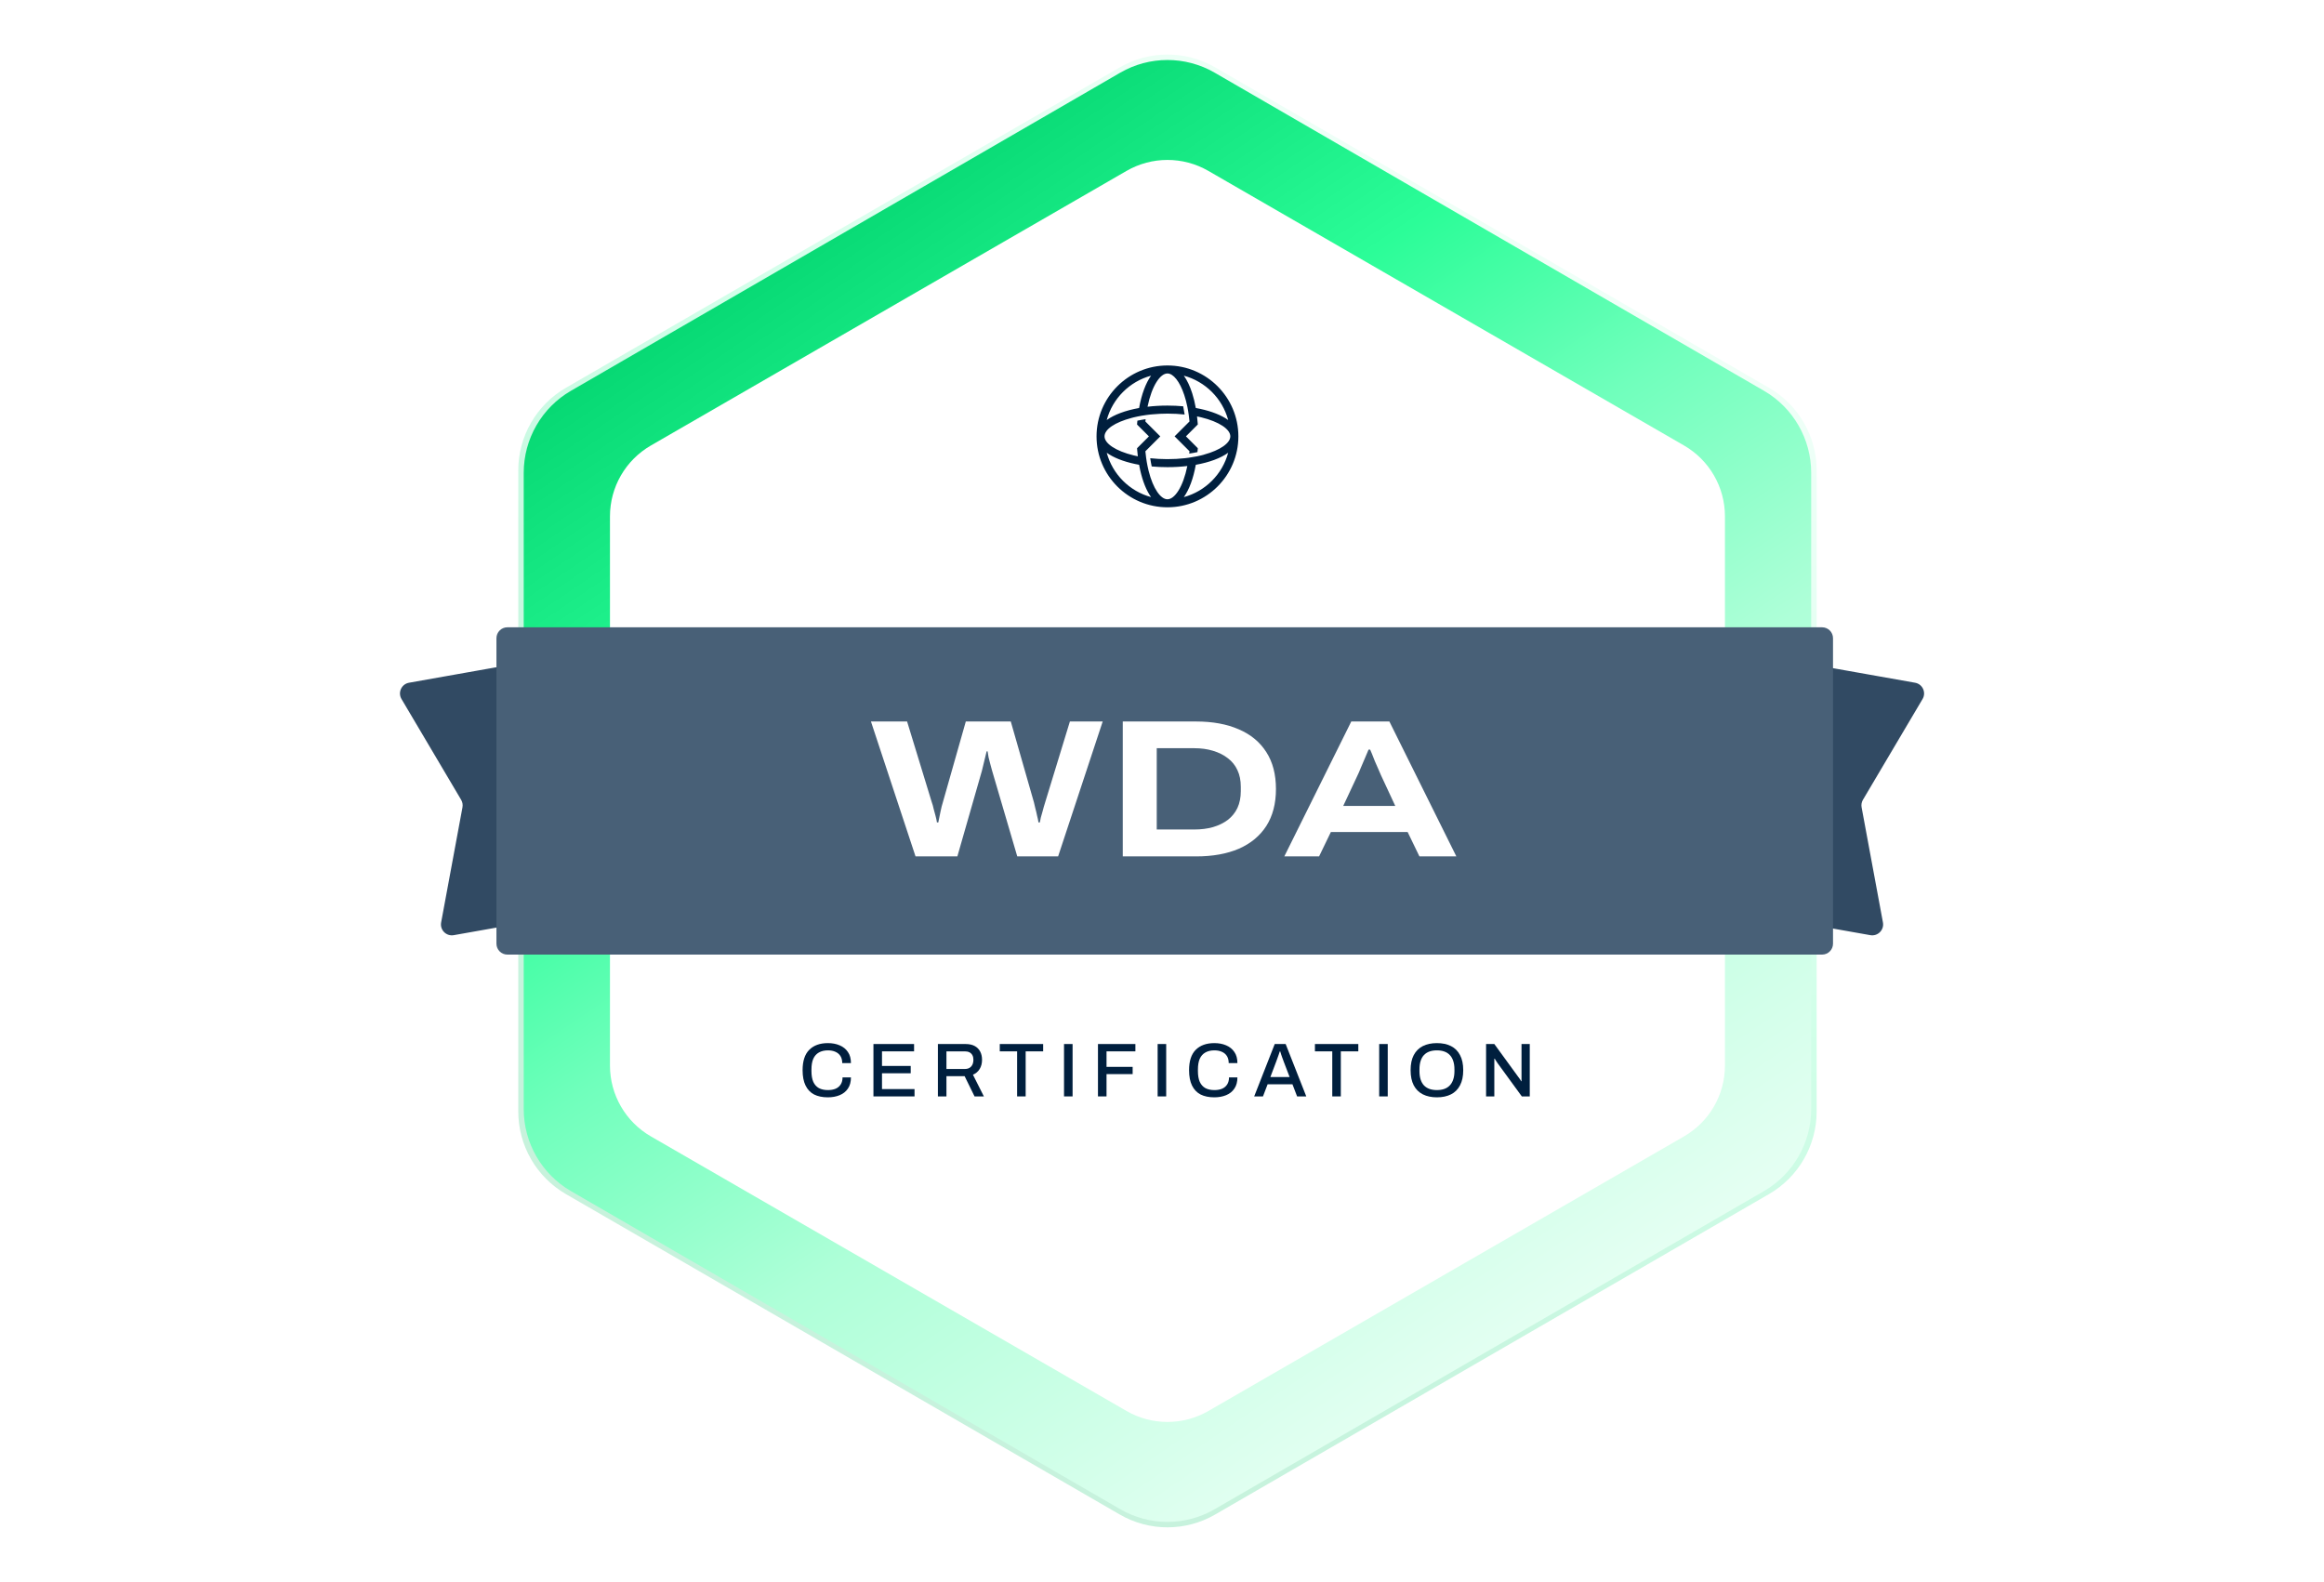 <svg width="426" height="290" viewBox="0 0 426 290" fill="none" xmlns="http://www.w3.org/2000/svg">
<path fill-rule="evenodd" clip-rule="evenodd" d="M93.156 123.968C92.963 122.881 91.925 122.155 90.837 122.348L74.971 125.162C73.596 125.406 72.887 126.948 73.599 128.15L84.528 146.621C84.774 147.037 84.861 147.528 84.773 148.003L80.862 169.106C80.607 170.479 81.803 171.683 83.178 171.439L99.044 168.626C100.132 168.433 100.857 167.395 100.664 166.307L96.823 144.645C96.823 144.645 96.823 144.645 96.822 144.645V144.645C96.822 144.645 96.822 144.645 96.822 144.645L93.156 123.968Z" fill="#314A63"/>
<path fill-rule="evenodd" clip-rule="evenodd" d="M332.858 123.968C333.051 122.881 334.089 122.155 335.177 122.348L351.043 125.162C352.418 125.406 353.126 126.948 352.415 128.15L341.486 146.621C341.24 147.037 341.153 147.528 341.241 148.003L345.152 169.106C345.406 170.479 344.211 171.683 342.836 171.439L326.97 168.626C325.882 168.433 325.157 167.395 325.35 166.307L329.191 144.645C329.191 144.645 329.191 144.645 329.191 144.645V144.645C329.191 144.645 329.191 144.645 329.191 144.645L332.858 123.968Z" fill="#314A63"/>
<path d="M205.266 12.345C210.671 9.218 217.329 9.218 222.734 12.345L324.266 71.093C329.671 74.22 333 79.999 333 86.253V203.747C333 210.001 329.671 215.78 324.266 218.907L222.734 277.655C217.329 280.782 210.671 280.782 205.266 277.655L103.734 218.907C98.329 215.78 95 210.001 95 203.747V86.253C95 79.999 98.329 74.22 103.734 71.093L205.266 12.345Z" fill="url(#paint0_radial_10818_2885)" fill-opacity="0.22"/>
<path d="M205.34 13.328C210.699 10.224 217.301 10.224 222.66 13.328L323.34 71.64C328.699 74.744 332 80.48 332 86.688V203.312C332 209.52 328.699 215.256 323.34 218.36L222.66 276.672C217.301 279.776 210.699 279.776 205.34 276.672L104.66 218.36C99.301 215.256 96 209.52 96 203.312V86.688C96 80.48 99.301 74.744 104.66 71.64L205.34 13.328Z" fill="url(#paint1_linear_10818_2885)"/>
<path d="M206.5 31.33C211.141 28.65 216.859 28.65 221.5 31.33L308.691 81.67C313.332 84.349 316.191 89.301 316.191 94.66V195.34C316.191 200.699 313.332 205.65 308.691 208.33L221.5 258.67C216.859 261.349 211.141 261.349 206.5 258.67L119.309 208.33C114.668 205.65 111.809 200.699 111.809 195.34V94.66C111.809 89.301 114.668 84.349 119.309 81.67L206.5 31.33Z" fill="white"/>
<g opacity="0.15" filter="url(#filter0_iiii_10818_2885)">
<path d="M206.881 37.894C211.286 35.369 216.714 35.369 221.119 37.894L303.881 85.327C308.286 87.851 311 92.517 311 97.567V192.433C311 197.483 308.286 202.149 303.881 204.673L221.119 252.106C216.714 254.631 211.286 254.631 206.881 252.106L124.119 204.673C119.714 202.149 117 197.483 117 192.433V97.567C117 92.517 119.714 87.851 124.119 85.327L206.881 37.894Z" fill="white" fill-opacity="0.01"/>
</g>
<path opacity="0.84" d="M206.881 37.894C211.286 35.369 216.714 35.369 221.119 37.894L303.881 85.327C308.286 87.851 311 92.517 311 97.567V192.433C311 197.483 308.286 202.149 303.881 204.673L221.119 252.106C216.714 254.631 211.286 254.631 206.881 252.106L124.119 204.673C119.714 202.149 117 197.483 117 192.433V97.567C117 92.517 119.714 87.851 124.119 85.327L206.881 37.894Z" fill="url(#paint2_linear_10818_2885)"/>
<path d="M91 117C91 115.895 91.895 115 93 115H334C335.105 115 336 115.895 336 117V173C336 174.105 335.105 175 334 175H93C91.895 175 91 174.105 91 173V117Z" fill="#486077"/>
<path d="M235.42 157L247.696 132.268H254.68L266.956 157H260.188L258.028 152.536H243.952L241.792 157H235.42ZM246.22 147.748H255.76L253.132 142.096C253.036 141.856 252.88 141.496 252.664 141.016C252.448 140.536 252.232 140.044 252.016 139.54C251.824 139.036 251.644 138.58 251.476 138.172C251.308 137.764 251.2 137.512 251.152 137.416H250.864C250.672 137.896 250.444 138.436 250.18 139.036C249.916 139.636 249.664 140.224 249.424 140.8C249.208 141.352 249.016 141.796 248.848 142.132L246.22 147.748Z" fill="white"/>
<path d="M205.808 157V132.268H219.236C222.284 132.268 224.9 132.748 227.084 133.708C229.268 134.644 230.948 136.036 232.124 137.884C233.3 139.708 233.888 141.964 233.888 144.652C233.888 147.316 233.3 149.572 232.124 151.42C230.948 153.244 229.268 154.636 227.084 155.596C224.9 156.532 222.284 157 219.236 157H205.808ZM212.036 152.068H218.912C220.16 152.068 221.3 151.924 222.332 151.636C223.388 151.324 224.3 150.88 225.068 150.304C225.836 149.704 226.424 148.972 226.832 148.108C227.24 147.22 227.444 146.2 227.444 145.048V144.22C227.444 143.068 227.24 142.06 226.832 141.196C226.424 140.308 225.836 139.576 225.068 139C224.3 138.4 223.388 137.944 222.332 137.632C221.3 137.32 220.16 137.164 218.912 137.164H212.036V152.068Z" fill="white"/>
<path d="M167.821 157L159.649 132.268H166.273L170.809 147.1C170.929 147.412 171.037 147.796 171.133 148.252C171.253 148.684 171.373 149.128 171.493 149.584C171.613 150.04 171.697 150.436 171.745 150.772H171.997C172.045 150.508 172.105 150.208 172.177 149.872C172.249 149.512 172.321 149.164 172.393 148.828C172.465 148.468 172.537 148.144 172.609 147.856C172.705 147.544 172.777 147.292 172.825 147.1L177.037 132.268H185.281L189.529 147.1C189.601 147.388 189.685 147.748 189.781 148.18C189.901 148.612 190.009 149.068 190.105 149.548C190.225 150.004 190.309 150.412 190.357 150.772H190.609C190.657 150.508 190.717 150.208 190.789 149.872C190.885 149.536 190.981 149.2 191.077 148.864C191.173 148.528 191.257 148.216 191.329 147.928C191.425 147.616 191.509 147.34 191.581 147.1L196.117 132.268H202.129L193.957 157H186.469L181.861 141.304C181.765 140.944 181.657 140.548 181.537 140.116C181.417 139.684 181.309 139.264 181.213 138.856C181.141 138.424 181.081 138.052 181.033 137.74H180.853C180.781 138.076 180.685 138.472 180.565 138.928C180.469 139.384 180.361 139.828 180.241 140.26C180.145 140.668 180.061 141.016 179.989 141.304L175.489 157H167.821Z" fill="white"/>
<path d="M214 67C206.832 67 201 72.832 201 80C201 87.168 206.832 93 214 93C221.168 93 227 87.168 227 80C227 72.832 221.168 67 214 67ZM210.996 68.871C210.021 70.231 209.255 72.27 208.804 74.797C206.3 75.244 204.243 76.014 202.869 77.003C203.933 73.054 207.049 69.938 210.998 68.871H210.996ZM202.867 82.999C204.096 83.885 205.875 84.593 208.033 85.054C208.285 85.109 208.54 85.16 208.804 85.206C208.866 85.547 208.932 85.882 209.005 86.205C209.469 88.272 210.154 89.957 210.998 91.131C207.049 90.065 203.935 86.948 202.869 82.999H202.867ZM217.002 91.133C217.976 89.773 218.742 87.735 219.194 85.208C221.698 84.761 223.755 83.99 225.129 83.002C224.065 86.951 220.948 90.067 216.999 91.133H217.002ZM220.705 83.35C220.536 83.396 220.364 83.442 220.185 83.486C219.939 83.545 219.685 83.6 219.426 83.653C218.942 83.752 218.435 83.839 217.905 83.912C217.658 83.947 217.405 83.976 217.149 84.006C216.16 84.112 215.108 84.171 213.998 84.171H213.917C212.837 84.167 211.808 84.109 210.842 84.004C210.92 84.543 211.012 85.043 211.113 85.513C212.035 85.598 212.998 85.641 213.995 85.641C215.273 85.641 216.495 85.568 217.644 85.433C216.855 89.299 215.316 91.53 213.995 91.53C212.778 91.53 211.377 89.638 210.546 86.32C210.475 86.036 210.409 85.737 210.347 85.433C210.248 84.951 210.161 84.444 210.09 83.912C210.037 83.529 209.989 83.139 209.953 82.731L212.684 80L209.953 77.269C209.966 77.127 209.982 76.987 209.996 76.847C209.464 76.925 208.964 77.017 208.492 77.118C208.48 77.241 208.464 77.361 208.455 77.487L208.428 77.826L210.602 80L208.428 82.174L208.455 82.513C208.487 82.901 208.524 83.281 208.57 83.653C208.311 83.6 208.056 83.545 207.811 83.486C204.499 82.681 202.465 81.293 202.465 80C202.465 78.707 204.35 77.427 207.442 76.611C207.563 76.579 207.685 76.546 207.811 76.514C208.056 76.455 208.311 76.4 208.57 76.347C209.054 76.248 209.56 76.161 210.09 76.088C210.338 76.053 210.59 76.024 210.847 75.994C210.998 75.978 211.163 75.971 211.317 75.955C212.17 75.877 213.058 75.826 213.998 75.826C215.108 75.826 216.162 75.886 217.151 75.992C217.073 75.455 216.983 74.95 216.883 74.483C215.961 74.398 214.995 74.354 213.998 74.354C212.72 74.354 211.498 74.428 210.349 74.563C211.138 70.697 212.677 68.465 213.998 68.465C215.053 68.465 216.245 69.892 217.084 72.43C217.298 73.072 217.488 73.781 217.646 74.561C217.745 75.042 217.832 75.549 217.903 76.081C217.956 76.464 218.004 76.854 218.041 77.262L215.309 79.993L218.041 82.724C218.027 82.871 218.006 83.009 217.99 83.153C218.522 83.075 219.027 82.986 219.499 82.882C219.51 82.756 219.527 82.635 219.536 82.506L219.563 82.167L217.389 79.993L219.563 77.819L219.536 77.48C219.504 77.092 219.467 76.712 219.421 76.338C219.68 76.391 219.935 76.446 220.18 76.505C223.491 77.31 225.523 78.698 225.523 79.991C225.523 81.213 223.702 82.522 220.701 83.341L220.705 83.35ZM219.969 74.948C219.717 74.893 219.46 74.843 219.196 74.794C219.022 73.818 218.8 72.914 218.538 72.095C218.121 70.795 217.603 69.704 217.004 68.871C220.953 69.938 224.067 73.054 225.133 77.003C223.904 76.118 222.125 75.409 219.971 74.948H219.969Z" fill="#001F3E"/>
<path d="M272.405 201V191.396H273.917L278.299 197.416C278.355 197.472 278.416 197.551 278.481 197.654C278.556 197.756 278.626 197.859 278.691 197.962C278.757 198.064 278.803 198.148 278.831 198.214H278.901C278.901 198.074 278.901 197.938 278.901 197.808C278.901 197.677 278.901 197.546 278.901 197.416V191.396H280.413V201H278.957L274.519 194.91C274.445 194.798 274.351 194.658 274.239 194.49C274.127 194.312 274.043 194.177 273.987 194.084H273.917C273.917 194.214 273.917 194.35 273.917 194.49C273.917 194.62 273.917 194.76 273.917 194.91V201H272.405Z" fill="#001F3E"/>
<path d="M263.387 201.168C262.398 201.168 261.539 200.986 260.811 200.622C260.092 200.258 259.537 199.707 259.145 198.97C258.762 198.232 258.571 197.308 258.571 196.198C258.571 195.078 258.762 194.154 259.145 193.426C259.537 192.688 260.092 192.138 260.811 191.774C261.539 191.41 262.398 191.228 263.387 191.228C264.395 191.228 265.258 191.41 265.977 191.774C266.696 192.138 267.246 192.688 267.629 193.426C268.021 194.154 268.217 195.078 268.217 196.198C268.217 197.308 268.021 198.232 267.629 198.97C267.246 199.707 266.696 200.258 265.977 200.622C265.258 200.986 264.395 201.168 263.387 201.168ZM263.387 199.838C263.9 199.838 264.353 199.768 264.745 199.628C265.146 199.488 265.482 199.273 265.753 198.984C266.033 198.694 266.243 198.33 266.383 197.892C266.532 197.453 266.607 196.944 266.607 196.366V196.058C266.607 195.46 266.532 194.942 266.383 194.504C266.243 194.065 266.033 193.701 265.753 193.412C265.482 193.122 265.146 192.908 264.745 192.768C264.353 192.628 263.9 192.558 263.387 192.558C262.883 192.558 262.43 192.628 262.029 192.768C261.637 192.908 261.301 193.122 261.021 193.412C260.75 193.701 260.545 194.065 260.405 194.504C260.265 194.942 260.195 195.46 260.195 196.058V196.366C260.195 196.944 260.265 197.453 260.405 197.892C260.545 198.33 260.75 198.694 261.021 198.984C261.301 199.273 261.637 199.488 262.029 199.628C262.43 199.768 262.883 199.838 263.387 199.838Z" fill="#001F3E"/>
<path d="M252.811 201V191.396H254.379V201H252.811Z" fill="#001F3E"/>
<path d="M244.211 201V192.74H241.033V191.396H248.985V192.74H245.779V201H244.211Z" fill="#001F3E"/>
<path d="M229.898 201L233.664 191.396H235.666L239.446 201H237.766L236.912 198.774H232.362L231.508 201H229.898ZM232.866 197.444H236.394L235.316 194.63C235.288 194.546 235.246 194.429 235.19 194.28C235.134 194.13 235.073 193.967 235.008 193.79C234.952 193.612 234.891 193.435 234.826 193.258C234.77 193.071 234.718 192.903 234.672 192.754H234.588C234.532 192.931 234.462 193.141 234.378 193.384C234.294 193.626 234.21 193.86 234.126 194.084C234.051 194.308 233.986 194.49 233.93 194.63L232.866 197.444Z" fill="#001F3E"/>
<path d="M222.581 201.168C221.601 201.168 220.766 200.995 220.075 200.65C219.394 200.295 218.871 199.749 218.507 199.012C218.143 198.274 217.961 197.336 217.961 196.198C217.961 194.518 218.367 193.272 219.179 192.46C220.001 191.638 221.139 191.228 222.595 191.228C223.398 191.228 224.117 191.363 224.751 191.634C225.395 191.904 225.899 192.31 226.263 192.852C226.637 193.384 226.823 194.065 226.823 194.896H225.227C225.227 194.382 225.12 193.953 224.905 193.608C224.691 193.262 224.383 193.001 223.981 192.824C223.589 192.646 223.132 192.558 222.609 192.558C221.956 192.558 221.401 192.688 220.943 192.95C220.495 193.202 220.155 193.584 219.921 194.098C219.697 194.611 219.585 195.264 219.585 196.058V196.366C219.585 197.159 219.697 197.812 219.921 198.326C220.155 198.839 220.495 199.222 220.943 199.474C221.391 199.716 221.947 199.838 222.609 199.838C223.151 199.838 223.622 199.754 224.023 199.586C224.425 199.408 224.733 199.147 224.947 198.802C225.171 198.456 225.283 198.027 225.283 197.514H226.823C226.823 198.344 226.637 199.03 226.263 199.572C225.899 200.113 225.395 200.514 224.751 200.776C224.117 201.037 223.393 201.168 222.581 201.168Z" fill="#001F3E"/>
<path d="M212.201 201V191.396H213.769V201H212.201Z" fill="#001F3E"/>
<path d="M201.263 201V191.396H208.123V192.74H202.831V195.582H207.619V196.912H202.831V201H201.263Z" fill="#001F3E"/>
<path d="M195.041 201V191.396H196.609V201H195.041Z" fill="#001F3E"/>
<path d="M186.441 201V192.74H183.263V191.396H191.215V192.74H188.009V201H186.441Z" fill="#001F3E"/>
<path d="M171.92 201V191.396H176.974C177.655 191.396 178.22 191.517 178.668 191.76C179.116 192.002 179.452 192.343 179.676 192.782C179.9 193.211 180.012 193.715 180.012 194.294C180.012 194.938 179.867 195.498 179.578 195.974C179.288 196.45 178.878 196.8 178.346 197.024L180.348 201H178.64L176.82 197.29H173.488V201H171.92ZM173.488 195.974H176.848C177.352 195.974 177.739 195.824 178.01 195.526C178.29 195.227 178.43 194.812 178.43 194.28C178.43 193.953 178.369 193.678 178.248 193.454C178.126 193.22 177.949 193.043 177.716 192.922C177.482 192.8 177.193 192.74 176.848 192.74H173.488V195.974Z" fill="#001F3E"/>
<path d="M160.106 201V191.396H167.554V192.74H161.674V195.414H166.938V196.758H161.674V199.656H167.638V201H160.106Z" fill="#001F3E"/>
<path d="M151.74 201.168C150.76 201.168 149.924 200.995 149.234 200.65C148.552 200.295 148.03 199.749 147.666 199.012C147.302 198.274 147.12 197.336 147.12 196.198C147.12 194.518 147.526 193.272 148.338 192.46C149.159 191.638 150.298 191.228 151.754 191.228C152.556 191.228 153.275 191.363 153.91 191.634C154.554 191.904 155.058 192.31 155.422 192.852C155.795 193.384 155.982 194.065 155.982 194.896H154.386C154.386 194.382 154.278 193.953 154.064 193.608C153.849 193.262 153.541 193.001 153.14 192.824C152.748 192.646 152.29 192.558 151.768 192.558C151.114 192.558 150.559 192.688 150.102 192.95C149.654 193.202 149.313 193.584 149.08 194.098C148.856 194.611 148.744 195.264 148.744 196.058V196.366C148.744 197.159 148.856 197.812 149.08 198.326C149.313 198.839 149.654 199.222 150.102 199.474C150.55 199.716 151.105 199.838 151.768 199.838C152.309 199.838 152.78 199.754 153.182 199.586C153.583 199.408 153.891 199.147 154.106 198.802C154.33 198.456 154.442 198.027 154.442 197.514H155.982C155.982 198.344 155.795 199.03 155.422 199.572C155.058 200.113 154.554 200.514 153.91 200.776C153.275 201.037 152.552 201.168 151.74 201.168Z" fill="#001F3E"/>
<defs>
<filter id="filter0_iiii_10818_2885" x="117" y="36" width="194" height="218" filterUnits="userSpaceOnUse" color-interpolation-filters="sRGB">
<feFlood flood-opacity="0" result="BackgroundImageFix"/>
<feBlend mode="normal" in="SourceGraphic" in2="BackgroundImageFix" result="shape"/>
<feColorMatrix in="SourceAlpha" type="matrix" values="0 0 0 0 0 0 0 0 0 0 0 0 0 0 0 0 0 0 127 0" result="hardAlpha"/>
<feOffset/>
<feGaussianBlur stdDeviation="0.8"/>
<feComposite in2="hardAlpha" operator="arithmetic" k2="-1" k3="1"/>
<feColorMatrix type="matrix" values="0 0 0 0 0.282 0 0 0 0 0.376 0 0 0 0 0.467 0 0 0 1 0"/>
<feBlend mode="normal" in2="shape" result="effect1_innerShadow_10818_2885"/>
<feColorMatrix in="SourceAlpha" type="matrix" values="0 0 0 0 0 0 0 0 0 0 0 0 0 0 0 0 0 0 127 0" result="hardAlpha"/>
<feOffset/>
<feGaussianBlur stdDeviation="1.8"/>
<feComposite in2="hardAlpha" operator="arithmetic" k2="-1" k3="1"/>
<feColorMatrix type="matrix" values="0 0 0 0 0.282 0 0 0 0 0.376 0 0 0 0 0.467 0 0 0 1 0"/>
<feBlend mode="normal" in2="effect1_innerShadow_10818_2885" result="effect2_innerShadow_10818_2885"/>
<feColorMatrix in="SourceAlpha" type="matrix" values="0 0 0 0 0 0 0 0 0 0 0 0 0 0 0 0 0 0 127 0" result="hardAlpha"/>
<feOffset/>
<feGaussianBlur stdDeviation="5.9"/>
<feComposite in2="hardAlpha" operator="arithmetic" k2="-1" k3="1"/>
<feColorMatrix type="matrix" values="0 0 0 0 0.282 0 0 0 0 0.376 0 0 0 0 0.467 0 0 0 1 0"/>
<feBlend mode="normal" in2="effect2_innerShadow_10818_2885" result="effect3_innerShadow_10818_2885"/>
<feColorMatrix in="SourceAlpha" type="matrix" values="0 0 0 0 0 0 0 0 0 0 0 0 0 0 0 0 0 0 127 0" result="hardAlpha"/>
<feOffset/>
<feGaussianBlur stdDeviation="4.15"/>
<feComposite in2="hardAlpha" operator="arithmetic" k2="-1" k3="1"/>
<feColorMatrix type="matrix" values="0 0 0 0 0.282 0 0 0 0 0.376 0 0 0 0 0.467 0 0 0 1 0"/>
<feBlend mode="normal" in2="effect3_innerShadow_10818_2885" result="effect4_innerShadow_10818_2885"/>
</filter>
<radialGradient id="paint0_radial_10818_2885" cx="0" cy="0" r="1" gradientUnits="userSpaceOnUse" gradientTransform="translate(380.471 -113.08) rotate(120.259) scale(441.527 410.772)">
<stop stop-color="#DBDBDB"/>
<stop offset="0.25" stop-color="#E6FFF3"/>
<stop offset="0.457" stop-color="#AEFFD8"/>
<stop offset="0.584" stop-color="#70FFBC"/>
<stop offset="0.696" stop-color="#2BFD98"/>
<stop offset="0.871" stop-color="#00D26D"/>
<stop offset="1" stop-color="#00C05F"/>
</radialGradient>
<linearGradient id="paint1_linear_10818_2885" x1="358" y1="321" x2="125.959" y2="-20.359" gradientUnits="userSpaceOnUse">
<stop stop-color="#DBDBDB"/>
<stop offset="0.25" stop-color="#E6FFF3"/>
<stop offset="0.457" stop-color="#AEFFD8"/>
<stop offset="0.584" stop-color="#70FFBC"/>
<stop offset="0.696" stop-color="#2BFD98"/>
<stop offset="0.871" stop-color="#00D26D"/>
<stop offset="1" stop-color="#00C05F"/>
</linearGradient>
<linearGradient id="paint2_linear_10818_2885" x1="214" y1="36" x2="214" y2="254" gradientUnits="userSpaceOnUse">
<stop stop-color="white" stop-opacity="0"/>
<stop offset="1" stop-color="white"/>
</linearGradient>
</defs>
</svg>
